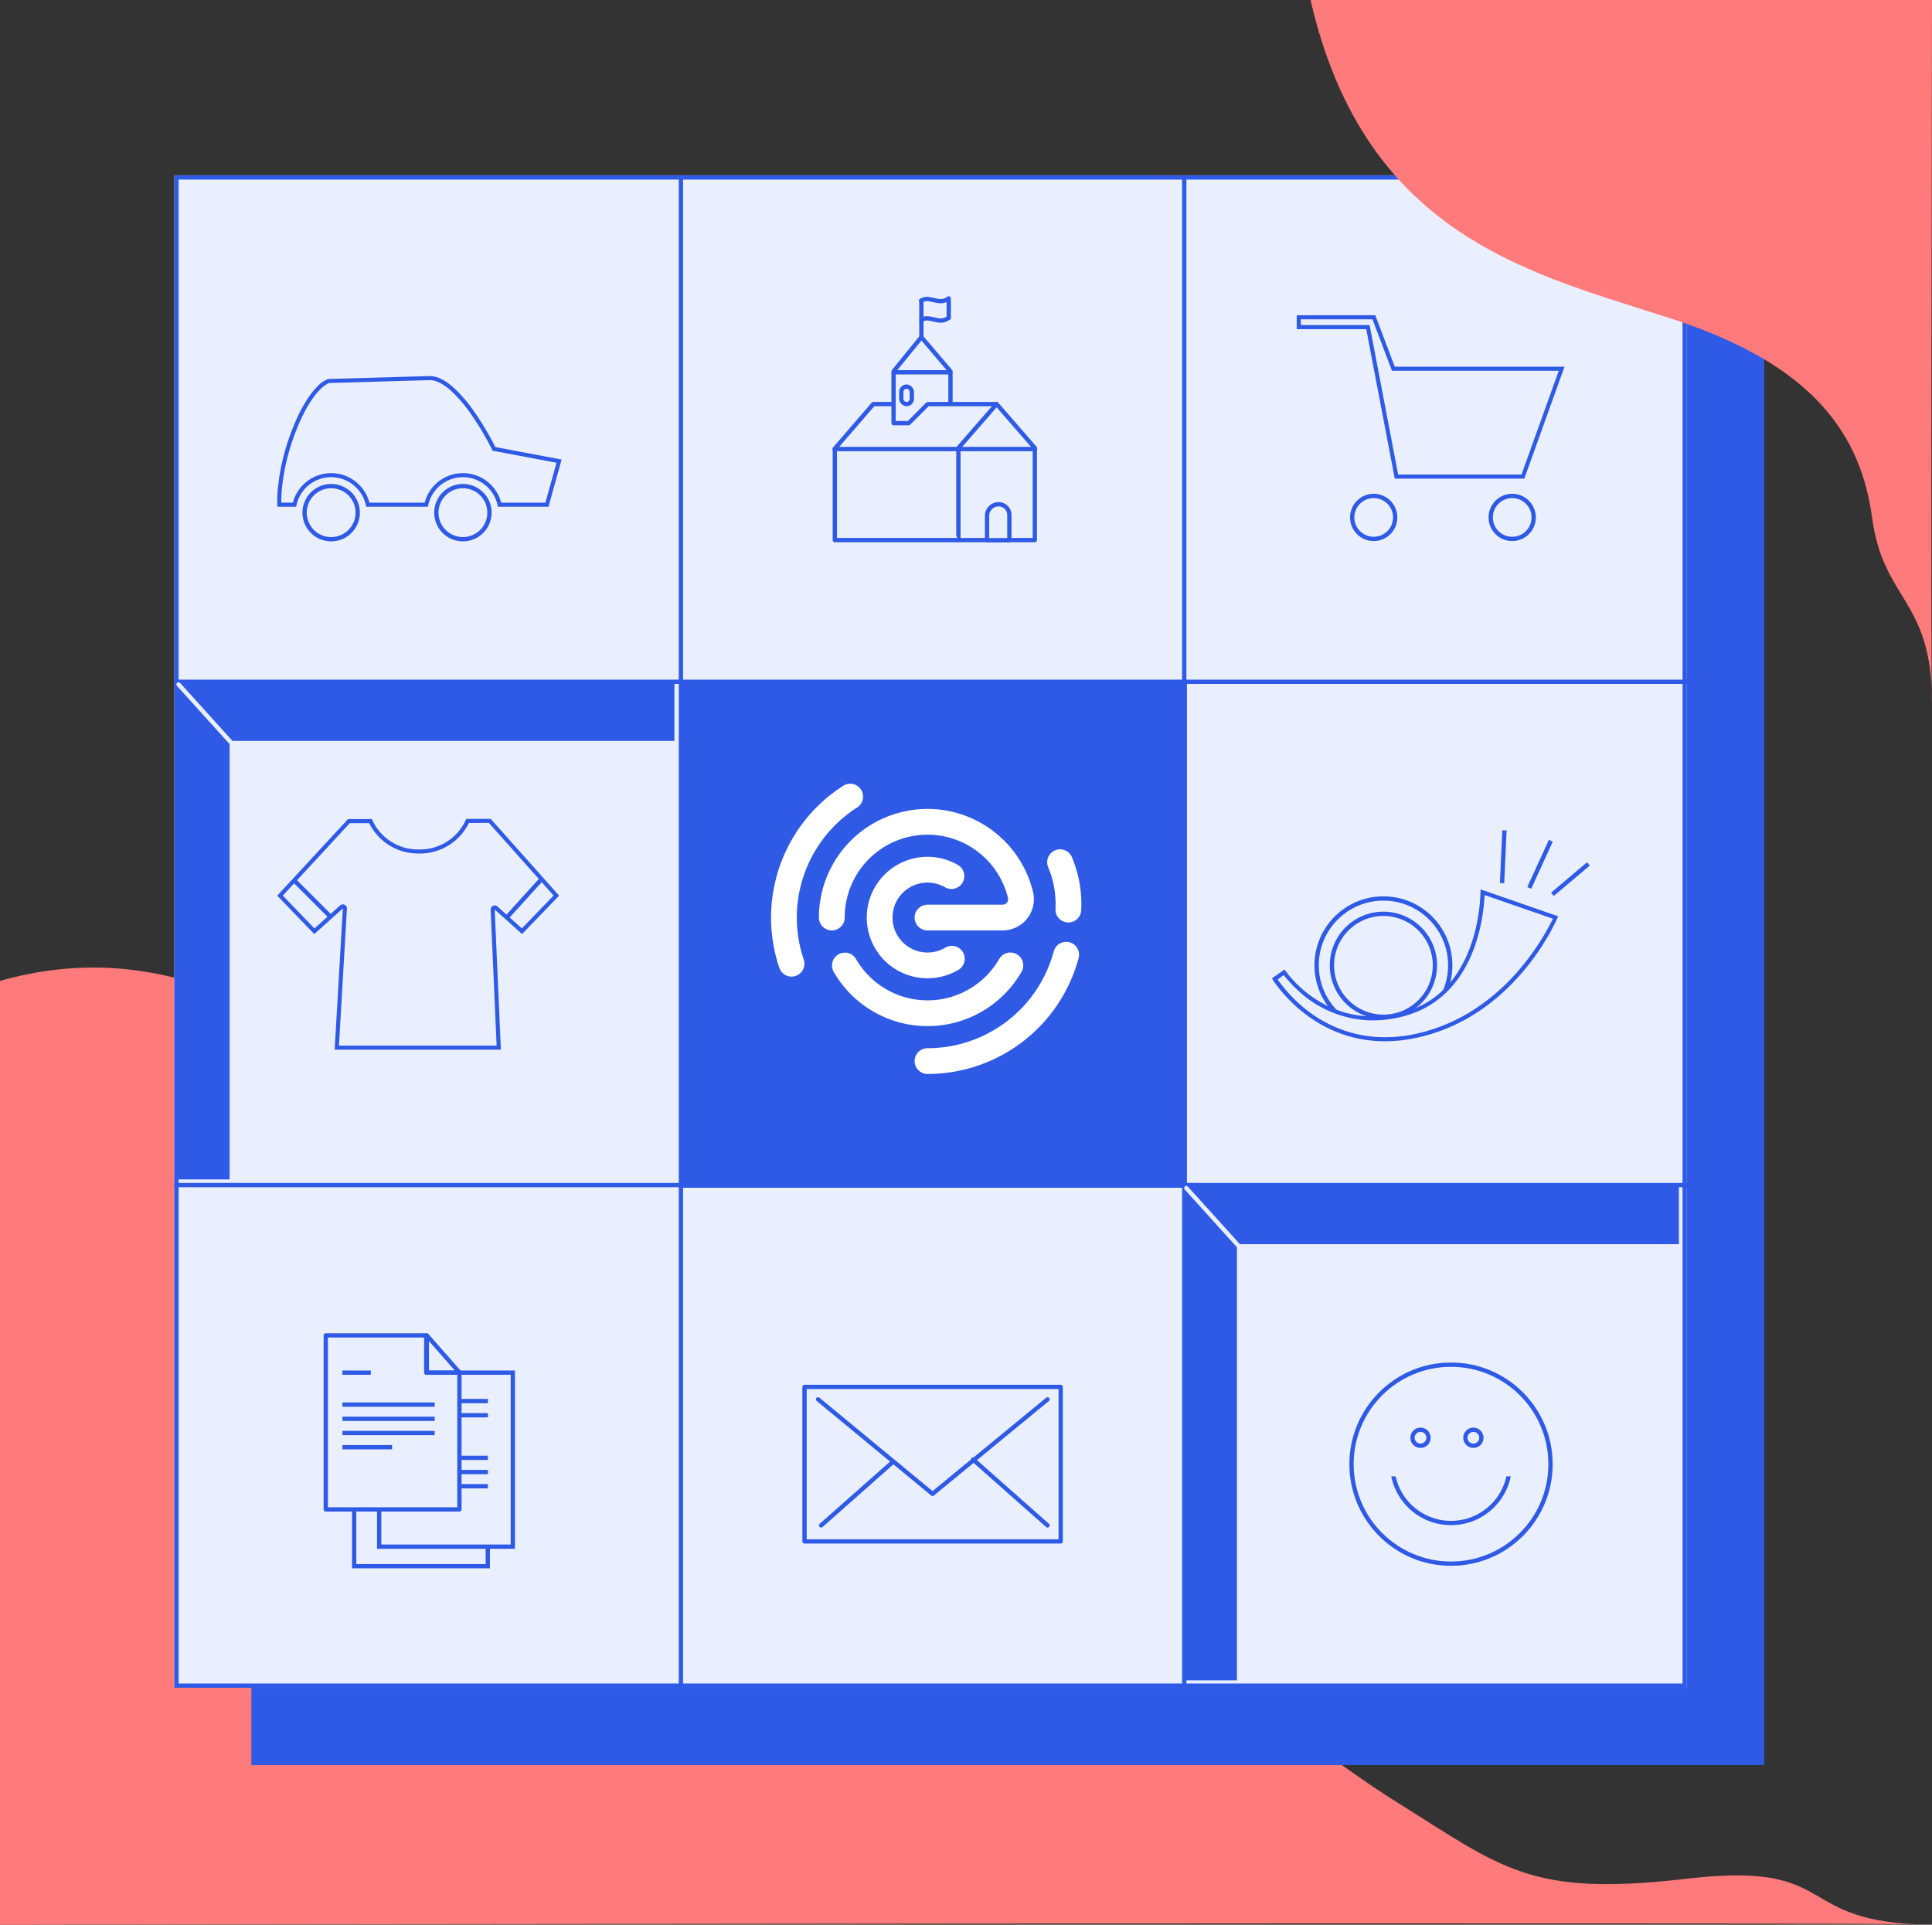 <svg xmlns="http://www.w3.org/2000/svg" xmlns:xlink="http://www.w3.org/1999/xlink" width="450" height="448.325" viewBox="0 0 450 448.325">
  <rect x="0" y="0" width="450" height="448.325" fill="#333333" stroke="none"/>
  <defs>
    <clipPath id="clip-path">
      <rect id="Rectangle_1242" data-name="Rectangle 1242" width="31.252" height="13.258" fill="#fff" stroke="#707070" stroke-width="1"/>
    </clipPath>
  </defs>
  <g id="companii_f2_furnizori" data-name="companii f2 furnizori" transform="translate(-377.127 -1548.883)">
    <g id="Group_1200" data-name="Group 1200" transform="translate(377.127 1774.251)">
      <path id="Path_3530" data-name="Path 3530" d="M-6603.809,1916.181c72.384-20.593,123.795,66.152,160.013,113.1s38.259,51.909,86.731,51.215,54.151,11.736,78.711,27.048,30.887,22.033,67.4,17.765,23.962,10.4,57.14,10.723c.647-.747-450,0-450,0Z" transform="translate(6603.809 -1913.074)" fill="#ff7a7a"/>
    </g>
    <g id="Rectangle_1241" data-name="Rectangle 1241" transform="translate(435.722 1607.708)" fill="#2e5ae6" stroke="#2e5ae6" stroke-width="1">
      <rect width="352.296" height="352.296" stroke="none"/>
      <rect x="0.5" y="0.5" width="351.296" height="351.296" fill="none"/>
    </g>
    <g id="Rectangle_1237" data-name="Rectangle 1237" transform="translate(417.728 1589.714)" fill="#eaefff" stroke="#2e5ae6" stroke-width="1">
      <rect width="352.296" height="352.296" stroke="none"/>
      <rect x="0.5" y="0.5" width="351.296" height="351.296" fill="none"/>
    </g>
    <line id="Line_215" data-name="Line 215" y2="352.497" transform="translate(652.961 1589.66)" fill="none" stroke="#2e5ae6" stroke-width="1"/>
    <line id="Line_216" data-name="Line 216" y2="352.497" transform="translate(535.725 1589.66)" fill="none" stroke="#2e5ae6" stroke-width="1"/>
    <line id="Line_219" data-name="Line 219" y2="352.497" transform="translate(770.198 1824.92) rotate(90)" fill="none" stroke="#2e5ae6" stroke-width="1"/>
    <line id="Line_220" data-name="Line 220" y2="352.497" transform="translate(770.198 1707.684) rotate(90)" fill="none" stroke="#2e5ae6" stroke-width="1"/>
    <g id="Rectangle_1238" data-name="Rectangle 1238" transform="translate(536.107 1708.093)" fill="#2e5ae6" stroke="#2e5ae6" stroke-width="1">
      <rect width="117.432" height="117.432" stroke="none"/>
      <rect x="0.5" y="0.5" width="116.432" height="116.432" fill="none"/>
    </g>
    <g id="Favicon" transform="translate(559.718 1734.432)">
      <path id="Path_2467" data-name="Path 2467" d="M128.474,54.811a22.292,22.292,0,0,1,43.935-5.344,4.274,4.274,0,0,1-4.115,5.344H150.765" transform="translate(-117.323 -26.642)" fill="none" stroke="#fff" stroke-linecap="round" stroke-miterlimit="10" stroke-width="6"/>
      <path id="Path_2468" data-name="Path 2468" d="M169.752,62.52a22.251,22.251,0,0,1-38.544.03" transform="translate(-117.01 -23.206)" fill="none" stroke="#fff" stroke-linecap="round" stroke-miterlimit="10" stroke-width="6"/>
      <g id="Group_967" data-name="Group 967" transform="translate(0 0)">
        <path id="Path_2469" data-name="Path 2469" d="M155.287,63.266a11.147,11.147,0,1,1-.095-19.253" transform="translate(-116.178 -25.497)" fill="none" stroke="#fff" stroke-linecap="round" stroke-miterlimit="10" stroke-width="6"/>
        <path id="Path_2476" data-name="Path 2476" d="M148.474,85.066a33.45,33.45,0,0,0,32.3-24.777" transform="translate(-115.031 -23.462)" fill="none" stroke="#fff" stroke-linecap="round" stroke-miterlimit="10" stroke-width="6"/>
        <path id="Path_2490" data-name="Path 2490" d="M0,10.223A25.167,25.167,0,0,0,4.564,0" transform="matrix(0.829, -0.559, 0.559, 0.829, 60.533, 17.837)" fill="none" stroke="#fff" stroke-linecap="round" stroke-miterlimit="10" stroke-width="6"/>
        <path id="Path_2491" data-name="Path 2491" d="M120.245,69.245a33.445,33.445,0,0,1,13.663-38.923" transform="translate(-118.47 -30.322)" fill="none" stroke="#fff" stroke-linecap="round" stroke-miterlimit="10" stroke-width="6"/>
      </g>
    </g>
    <g id="Group_1164" data-name="Group 1164" transform="translate(679.162 1622.308)">
      <g id="Path_3438" data-name="Path 3438" transform="translate(0 0)">
        <path id="Path_3470" data-name="Path 3470" d="M-9584.951,2081.645h-29.461l-6.563-34.434-.076-.379h-16.108v-2.282h17.5l4.413,11.667.113.313h39.2Z" transform="translate(9637.634 -2044.067)" fill="#eaefff"/>
        <path id="Path_3471" data-name="Path 3471" d="M-9636.714,2044.987v1.345h16.024l.151.767,6.5,34.046h28.732l8.675-24.168h-38.848l-.236-.615-4.3-11.374h-16.7m-.946-.947h18.306l4.527,11.989h39.538l-9.356,26.063h-30.182l-6.639-34.813h-16.194Z" transform="translate(9637.66 -2044.04)" fill="#2e5ae6"/>
      </g>
      <g id="Ellipse_120" data-name="Ellipse 120" transform="translate(44.677 41.587)" fill="#eaefff" stroke="#2e5ae6" stroke-width="1">
        <circle cx="5.508" cy="5.508" r="5.508" stroke="none"/>
        <circle cx="5.508" cy="5.508" r="5.008" fill="none"/>
      </g>
      <g id="Ellipse_121" data-name="Ellipse 121" transform="translate(12.418 41.587)" fill="#eaefff" stroke="#2e5ae6" stroke-width="1">
        <circle cx="5.508" cy="5.508" r="5.508" stroke="none"/>
        <circle cx="5.508" cy="5.508" r="5.008" fill="none"/>
      </g>
    </g>
    <g id="Group_1166" data-name="Group 1166" transform="translate(441.699 1636.476)">
      <g id="Subtraction_10" data-name="Subtraction 10" transform="translate(0 0)">
        <path id="Path_3472" data-name="Path 3472" d="M34.738,29.988H21.127a8.738,8.738,0,0,0-17.075,0H.512A32.42,32.42,0,0,1,.73,25.405,51.39,51.39,0,0,1,4.035,12.448c2.133-5.415,4.239-8.214,5.63-9.608A6.569,6.569,0,0,1,12,1.178C13.117,1.146,28.568.71,35.433.5l.127,0c1.524,0,3.244.83,5.112,2.466a32.147,32.147,0,0,1,4.837,5.6,66.929,66.929,0,0,1,4.9,8.2l.1.215.235.045,14.928,2.811L62.853,29.987H51.812a8.737,8.737,0,0,0-17.074,0Z" transform="translate(-0.026 -0.026)" fill="#eaefff"/>
        <path id="Path_3473" data-name="Path 3473" d="M34.337,29.488a9.212,9.212,0,0,1,17.822,0H62.466l2.584-9.3-14.9-2.8-.2-.432A67.21,67.21,0,0,0,45.1,8.814,31.682,31.682,0,0,0,40.333,3.3C38.554,1.737,36.939.947,35.533.947l-.112,0c-6.739.2-21.752.628-23.355.674A6.508,6.508,0,0,0,9.974,3.147C8.615,4.51,6.553,7.255,4.449,12.595A50.91,50.91,0,0,0,1.174,25.432a33.585,33.585,0,0,0-.225,4.056h2.7a9.213,9.213,0,0,1,17.823,0H34.337m.765.947H20.709a8.263,8.263,0,0,0-16.293,0H.035v-.007a29.84,29.84,0,0,1,.2-5.1A51.854,51.854,0,0,1,3.568,12.248C5.731,6.758,7.881,3.9,9.3,2.479a6.424,6.424,0,0,1,2.6-1.8C12.052.675,28.268.218,35.392,0l.141,0C37.175,0,39,.869,40.957,2.584a32.61,32.61,0,0,1,4.912,5.684A67.7,67.7,0,0,1,50.8,16.536l15.434,2.906L63.186,30.434H51.394a8.263,8.263,0,0,0-16.292,0Z" transform="translate(0 0)" fill="#2e5ae6"/>
      </g>
      <g id="Ellipse_122" data-name="Ellipse 122" transform="translate(5.874 25.13)" fill="#eaefff" stroke="#2e5ae6" stroke-width="1">
        <circle cx="6.688" cy="6.688" r="6.688" stroke="none"/>
        <circle cx="6.688" cy="6.688" r="6.188" fill="none"/>
      </g>
      <g id="Ellipse_123" data-name="Ellipse 123" transform="translate(36.56 25.13)" fill="#eaefff" stroke="#2e5ae6" stroke-width="1">
        <circle cx="6.688" cy="6.688" r="6.688" stroke="none"/>
        <circle cx="6.688" cy="6.688" r="6.188" fill="none"/>
      </g>
    </g>
    <g id="Group_1167" data-name="Group 1167" transform="translate(441.699 1739.614)">
      <g id="Union_12" data-name="Union 12" transform="translate(0 0)">
        <path id="Path_3474" data-name="Path 3474" d="M51.634,53.316H13.913l1.885-32.4.067-1.147-.856.767L8.686,26.2l-8-8.293L16.725.561l5.04-.01A12.172,12.172,0,0,0,33.058,7.623,12.159,12.159,0,0,0,44.371.51L49.545.5l15.5,17.4-8.006,8.3L51.01,20.8l-.839-.752.049,1.125Z" transform="translate(-0.036 -0.027)" fill="#eaefff"/>
        <path id="Path_3475" data-name="Path 3475" d="M51.1,52.816,49.712,21.164a.947.947,0,0,1,1.578-.747l5.691,5.1,7.385-7.654L49.3.948,44.645.957A12.674,12.674,0,0,1,33.022,8.07,12.689,12.689,0,0,1,21.42,1L16.9,1.008,1.3,17.877l7.371,7.642,5.983-5.362a.947.947,0,0,1,1.577.76l-1.856,31.9H51.1m.99.947H13.374l1.914-32.9L8.626,26.833,0,17.89,16.525.013V.061L22.046.05A11.652,11.652,0,0,0,33.022,7.123,11.642,11.642,0,0,0,44.015.011L49.732,0V.012L65.656,17.89l-8.628,8.943-6.37-5.711Z" transform="translate(0 0)" fill="#2e5ae6"/>
      </g>
      <line id="Line_221" data-name="Line 221" x2="8.655" y2="8.655" transform="translate(3.907 14.292)" fill="none" stroke="#2e5ae6" stroke-width="1"/>
      <line id="Line_222" data-name="Line 222" x1="7.868" y2="8.655" transform="translate(53.477 14.292)" fill="none" stroke="#2e5ae6" stroke-width="1"/>
    </g>
    <g id="Group_1168" data-name="Group 1168" transform="translate(453.006 1859.93)">
      <path id="Path_3444" data-name="Path 3444" d="M-13902.51,1714.08h-23.405v40.539h31.128V1714.08Z" transform="translate(13932.527 -1700.856)" fill="#eaefff" stroke="#2e5ae6" stroke-width="1"/>
      <path id="Path_3445" data-name="Path 3445" d="M-13902.51,1714.08h-23.405v40.539h31.128V1714.08Z" transform="translate(13938.352 -1705.407)" fill="#eaefff" stroke="#2e5ae6" stroke-width="1"/>
      <path id="Path_3446" data-name="Path 3446" d="M7.885,8.468.262-.2V8.468Z" transform="translate(23.274 0.209)" fill="#eaefff" stroke="#2e5ae6" stroke-linecap="round" stroke-linejoin="round" stroke-width="1"/>
      <path id="Path_3443" data-name="Path 3443" d="M-13902.51,1714.08h-23.405v40.539h31.128v-31.852h-7.723Z" transform="translate(13925.915 -1714.08)" fill="#eaefff" stroke="#2e5ae6" stroke-linecap="round" stroke-linejoin="round" stroke-width="1"/>
      <line id="Line_223" data-name="Line 223" x2="6.612" transform="translate(31.151 15.295)" fill="none" stroke="#2e5ae6" stroke-width="1"/>
      <line id="Line_224" data-name="Line 224" x2="6.612" transform="translate(31.151 18.601)" fill="none" stroke="#2e5ae6" stroke-width="1"/>
      <line id="Line_228" data-name="Line 228" x2="6.612" transform="translate(3.875 8.677)" fill="none" stroke="#2e5ae6" stroke-width="1"/>
      <line id="Line_229" data-name="Line 229" x2="21.49" transform="translate(3.875 16.121)" fill="none" stroke="#2e5ae6" stroke-width="1"/>
      <line id="Line_230" data-name="Line 230" x2="21.49" transform="translate(3.875 19.427)" fill="none" stroke="#2e5ae6" stroke-width="1"/>
      <line id="Line_231" data-name="Line 231" x2="21.49" transform="translate(3.875 22.734)" fill="none" stroke="#2e5ae6" stroke-width="1"/>
      <line id="Line_232" data-name="Line 232" x2="11.572" transform="translate(3.875 26.041)" fill="none" stroke="#2e5ae6" stroke-width="1"/>
      <line id="Line_225" data-name="Line 225" x2="6.612" transform="translate(31.151 28.52)" fill="none" stroke="#2e5ae6" stroke-width="1"/>
      <line id="Line_226" data-name="Line 226" x2="6.612" transform="translate(31.151 31.826)" fill="none" stroke="#2e5ae6" stroke-width="1"/>
      <line id="Line_227" data-name="Line 227" x2="6.612" transform="translate(31.151 35.132)" fill="none" stroke="#2e5ae6" stroke-width="1"/>
    </g>
    <g id="Group_1169" data-name="Group 1169" transform="translate(564.519 1871.93)">
      <rect id="Rectangle_1239" data-name="Rectangle 1239" width="59.663" height="35.987" transform="translate(0 0)" fill="#eaefff" stroke="#2e5ae6" stroke-linecap="round" stroke-linejoin="round" stroke-width="1"/>
      <path id="Path_3448" data-name="Path 3448" d="M-10563.9,1770.31l26.668,22.019,26.785-22.019" transform="translate(10567.051 -1767.418)" fill="#eaefff" stroke="#2e5ae6" stroke-linecap="round" stroke-linejoin="round" stroke-width="1"/>
      <path id="Path_3449" data-name="Path 3449" d="M-10563,1800.286l16.662-14.737" transform="translate(10566.863 -1768.026)" fill="#eaefff" stroke="#2e5ae6" stroke-linecap="round" stroke-linejoin="round" stroke-width="1"/>
      <path id="Path_3450" data-name="Path 3450" d="M-10545.671,1800.9l-17.352-15.349" transform="translate(10602.274 -1768.638)" fill="#eaefff" stroke="#2e5ae6" stroke-linecap="round" stroke-linejoin="round" stroke-width="1"/>
    </g>
    <g id="features-ilustratie_autoritati" data-name="features-ilustratie autoritati" transform="translate(571.525 1618.382)">
      <path id="Path_2539" data-name="Path 2539" d="M0-26,8.9-36.229,17.8-26v21.45H0Z" transform="translate(28.833 60.852)" fill="#eaefff" stroke="#2e5ae6" stroke-linecap="round" stroke-linejoin="round" stroke-width="1"/>
      <path id="Path_2541" data-name="Path 2541" d="M-15089.156,1779h-4.553l-8.961,10.378v21.3h28.771" transform="translate(15102.718 -1754.373)" fill="#eaefff" stroke="#2e5ae6" stroke-linecap="round" stroke-linejoin="round" stroke-width="1"/>
      <path id="Path_2542" data-name="Path 2542" d="M-15033.041,1742.488h-16l-4.436,4.437h-3.52v-12.07l6.475-7.955,6.779,7.955v7.627" transform="translate(15070.729 -1717.859)" fill="#eaefff" stroke="#2e5ae6" stroke-linecap="round" stroke-linejoin="round" stroke-width="1"/>
      <rect id="Rectangle_1050" data-name="Rectangle 1050" width="2.46" height="4.076" rx="1.23" transform="translate(15.527 20.551)" fill="#eaefff" stroke="#2e5ae6" stroke-linecap="round" stroke-linejoin="round" stroke-width="1"/>
      <line id="Line_130" data-name="Line 130" y1="8.415" transform="translate(20.21 0.518)" fill="none" stroke="#2e5ae6" stroke-linecap="round" stroke-width="1"/>
      <path id="Path_2543" data-name="Path 2543" d="M-15035.5,1656.839c1.895-1.347,4.15,1.238,6.425-.547v4.533" transform="translate(15055.654 -1656.293)" fill="#eaefff" stroke="#2e5ae6" stroke-linecap="round" stroke-linejoin="round" stroke-width="1"/>
      <path id="Path_2544" data-name="Path 2544" d="M-15035.5,1656.839c1.88-1.347,4.122,1.238,6.381-.547" transform="translate(15055.697 -1651.782)" fill="#eaefff" stroke="#2e5ae6" stroke-linecap="round" stroke-width="1"/>
      <path id="Rectangle_1063" data-name="Rectangle 1063" d="M2.7,0h0A2.5,2.5,0,0,1,5.2,2.5V8.377H0V2.7A2.7,2.7,0,0,1,2.7,0Z" transform="translate(35.505 47.954)" fill="#eaefff" stroke="#2e5ae6" stroke-linecap="round" stroke-linejoin="round" stroke-width="1"/>
      <line id="Line_146" data-name="Line 146" x2="46.63" transform="translate(0 35.094)" fill="none" stroke="#2e5ae6" stroke-linecap="round" stroke-width="1"/>
      <line id="Line_147" data-name="Line 147" x2="13.017" transform="translate(13.904 17.217)" fill="none" stroke="#2e5ae6" stroke-linecap="round" stroke-width="1"/>
    </g>
    <g id="Group_1171" data-name="Group 1171" transform="translate(673.386 1742.29)">
      <g id="Ellipse_128" data-name="Ellipse 128" transform="translate(9.907 15.373)" fill="#eaefff" stroke="#2e5ae6" stroke-width="1">
        <circle cx="16.061" cy="16.061" r="16.061" stroke="none"/>
        <circle cx="16.061" cy="16.061" r="15.561" fill="none"/>
      </g>
      <g id="Ellipse_127" data-name="Ellipse 127" transform="translate(13.476 18.943)" fill="#eaefff" stroke="#2e5ae6" stroke-width="1">
        <circle cx="12.491" cy="12.491" r="12.491" stroke="none"/>
        <circle cx="12.491" cy="12.491" r="11.991" fill="none"/>
      </g>
      <line id="Line_233" data-name="Line 233" y1="7.077" x2="8.381" transform="translate(65.333 7.822)" fill="none" stroke="#2e5ae6" stroke-width="1"/>
      <line id="Line_234" data-name="Line 234" y1="10.989" x2="5.029" transform="translate(59.932 2.422)" fill="none" stroke="#2e5ae6" stroke-width="1"/>
      <line id="Line_235" data-name="Line 235" y1="12.292" x2="0.559" transform="translate(53.599)" fill="none" stroke="#2e5ae6" stroke-width="1"/>
      <g id="Path_3451" data-name="Path 3451" transform="translate(0 13.737)">
        <path id="Path_3476" data-name="Path 3476" d="M-10185.735,1707.224h0a29.307,29.307,0,0,1-11.364-2.254,32.972,32.972,0,0,1-8.146-4.962,34.124,34.124,0,0,1-6.155-6.828l2.179-1.544a30.86,30.86,0,0,0,5.019,5.171,25.145,25.145,0,0,0,15.626,5.559,28.083,28.083,0,0,0,7.481-1.061c7.576-2.121,13.164-7.813,16-16.478a39.7,39.7,0,0,0,2.084-11.857l17.047,5.9a55.4,55.4,0,0,1-7.293,11.525,51.536,51.536,0,0,1-10.038,9.328,41.207,41.207,0,0,1-14.585,6.573A34.885,34.885,0,0,1-10185.735,1707.224Z" transform="translate(10212.063 -1672.307)" fill="#eaefff"/>
        <path id="Path_3477" data-name="Path 3477" d="M-10162.57,1673.6a42.672,42.672,0,0,1-2.084,11.345c-2.936,8.817-8.617,14.622-16.384,16.781a28.042,28.042,0,0,1-7.576,1.08,25.763,25.763,0,0,1-15.909-5.663,33.247,33.247,0,0,1-4.831-4.887l-1.42,1.013a34.671,34.671,0,0,0,5.871,6.393,30.68,30.68,0,0,0,7.956,4.858,29.017,29.017,0,0,0,11.175,2.2,34.6,34.6,0,0,0,7.766-.919,41.227,41.227,0,0,0,14.394-6.487,48.014,48.014,0,0,0,9.85-9.224,55.251,55.251,0,0,0,7.1-10.976l-15.91-5.512m-.947-1.326,18.088,6.279s-9.28,22.833-32.389,28.165c-23.013,5.341-34.282-13.7-34.282-13.7l2.936-2.074s7.1,10.919,20.551,10.919a27.781,27.781,0,0,0,7.387-1.042C-10163.044,1695.747-10163.518,1672.27-10163.518,1672.27Z" transform="translate(10212.101 -1672.27)" fill="#2e5ae6"/>
      </g>
    </g>
    <g id="Group_1178" data-name="Group 1178" transform="translate(691.421 1866.248)">
      <g id="Ellipse_132" data-name="Ellipse 132" fill="#eaefff" stroke="#2e5ae6" stroke-width="1">
        <circle cx="23.676" cy="23.676" r="23.676" stroke="none"/>
        <circle cx="23.676" cy="23.676" r="23.176" fill="none"/>
      </g>
      <g id="Mask_Group_26" data-name="Mask Group 26" transform="translate(8.523 26.517)" clip-path="url(#clip-path)">
        <g id="Ellipse_135" data-name="Ellipse 135" transform="translate(0.947 -17.047)" fill="#eaefff" stroke="#2e5ae6" stroke-width="1">
          <circle cx="14.205" cy="14.205" r="14.205" stroke="none"/>
          <circle cx="14.205" cy="14.205" r="13.705" fill="none"/>
        </g>
      </g>
      <g id="Ellipse_133" data-name="Ellipse 133" transform="translate(14.205 15.153)" fill="#eaefff" stroke="#2e5ae6" stroke-width="1">
        <circle cx="2.368" cy="2.368" r="2.368" stroke="none"/>
        <circle cx="2.368" cy="2.368" r="1.868" fill="none"/>
      </g>
      <g id="Ellipse_136" data-name="Ellipse 136" transform="translate(26.517 15.153)" fill="#eaefff" stroke="#2e5ae6" stroke-width="1">
        <circle cx="2.368" cy="2.368" r="2.368" stroke="none"/>
        <circle cx="2.368" cy="2.368" r="1.868" fill="none"/>
      </g>
    </g>
    <g id="Group_1179" data-name="Group 1179" transform="translate(418.581 1707.904)">
      <g id="Path_3458" data-name="Path 3458" transform="translate(0 0)">
        <path id="Path_3478" data-name="Path 3478" d="M-10550.521,1844.052h-11.079V1729.3h114.686v12.6h-103.606v102.147Z" transform="translate(10562.073 -1728.827)" fill="#2e5ae6"/>
        <path id="Path_3479" data-name="Path 3479" d="M-10561.152,1729.747v113.8h10.132V1741.4h103.606v-11.658h-113.738m-.947-.947h115.632v13.552h-103.605V1844.5h-12.026Z" transform="translate(10562.1 -1728.8)" fill="#2e5ae6"/>
      </g>
      <path id="Path_3459" data-name="Path 3459" d="M.547-.27l13.3,14.715" transform="translate(-0.408 0.677)" fill="none" stroke="#eaefff" stroke-linecap="round" stroke-width="1"/>
    </g>
    <g id="Group_1180" data-name="Group 1180" transform="translate(653.298 1825.204)">
      <g id="Path_3458-2" data-name="Path 3458" transform="translate(0)">
        <path id="Path_3480" data-name="Path 3480" d="M-10550.614,1843.427h-10.985V1729.3h113.928v12.529h-102.942v101.6Z" transform="translate(10562.073 -1728.827)" fill="#2e5ae6"/>
        <path id="Path_3481" data-name="Path 3481" d="M-10561.152,1729.747v113.18h10.038v-101.6h102.942v-11.582h-112.98m-.947-.947h114.875v13.476h-102.942v101.6h-11.933Z" transform="translate(10562.1 -1728.8)" fill="#2e5ae6"/>
      </g>
      <path id="Path_3459-2" data-name="Path 3459" d="M.547-.27,13.779,14.365" transform="translate(-0.409 0.675)" fill="none" stroke="#eaefff" stroke-linecap="round" stroke-width="1"/>
    </g>
    <path id="Path_3531" data-name="Path 3531" d="M-6599.926,1710.439c12.886,56.057,52.62,63.861,84.989,74.545s43.222,26.856,45.821,46.137,13.938,18.875,13.938,42.907c-.34.17,0-163.589,0-163.589Z" transform="translate(7282.306 -161.556)" fill="#ff7a7a"/>
  </g>
</svg>
